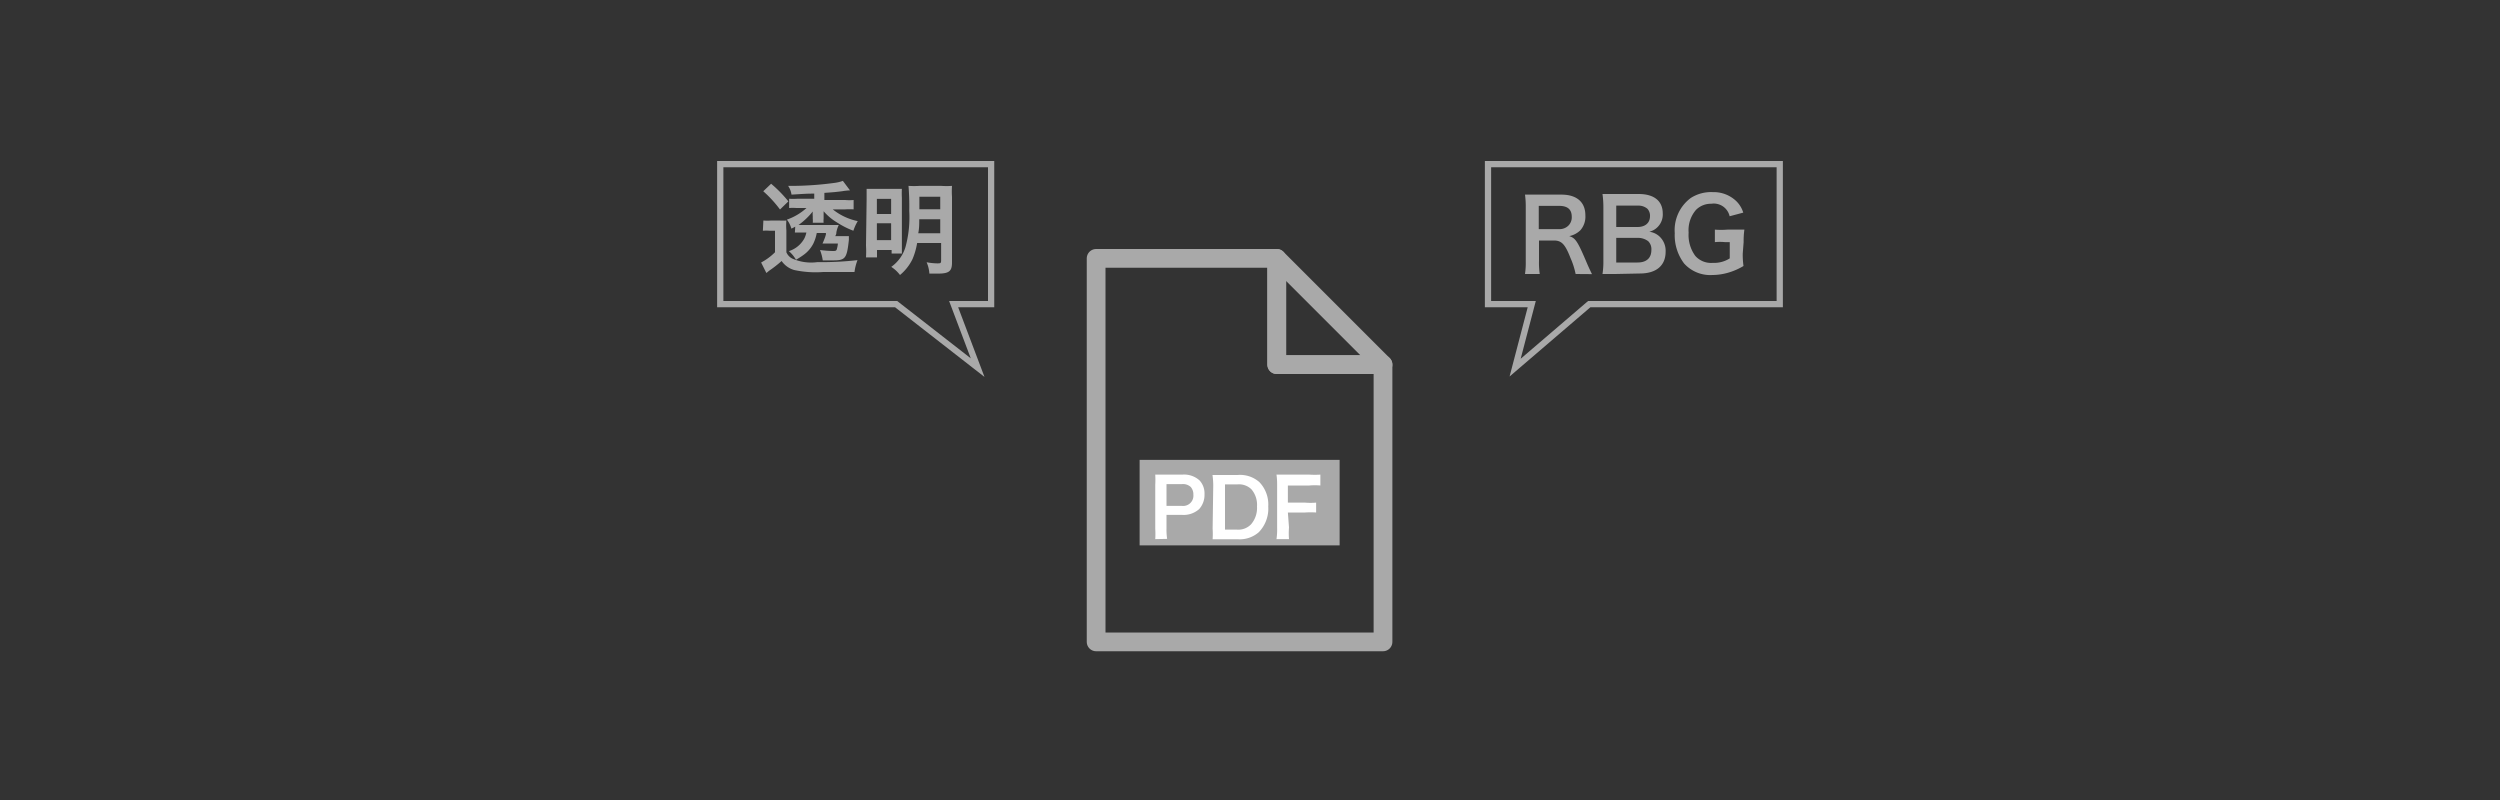 <svg id="レイヤー_1" data-name="レイヤー 1" xmlns="http://www.w3.org/2000/svg" viewBox="0 0 200 64"><rect x="0" y="0" width="200" height="64" fill="#333333" stroke="none"/><defs><style>.cls-1,.cls-2,.cls-5{fill:none;}.cls-2,.cls-5{stroke:#a9a9a9;}.cls-2{stroke-linecap:round;stroke-linejoin:round;stroke-width:1.5px;}.cls-3{fill:#a9a9a9;}.cls-4{fill:#fff;}.cls-5{stroke-miterlimit:10;stroke-width:0.5px;}</style></defs><rect class="cls-1" width="200" height="64"/><polygon class="cls-2" points="102.14 20.67 87.69 20.67 87.69 51.35 110.64 51.35 110.64 29.17 102.14 29.17 102.14 20.67"/><polygon class="cls-2" points="102.14 29.17 110.64 29.17 102.14 20.67 102.14 29.17"/><rect class="cls-3" x="91.17" y="36.79" width="16" height="6.84"/><path class="cls-4" d="M92.42,43.13a6.6,6.6,0,0,0,0-.83V38.8a7.4,7.4,0,0,0,0-.83l.82,0h1.34a1.84,1.84,0,0,1,1.38.46,1.52,1.52,0,0,1,.4,1.11,1.69,1.69,0,0,1-.43,1.19,1.87,1.87,0,0,1-1.38.46H93.32v1.08a5.12,5.12,0,0,0,.05.84Zm2.13-2.66a.82.82,0,0,0,.92-.89.9.9,0,0,0-.21-.62.91.91,0,0,0-.71-.23H93.32v1.74Z"/><path class="cls-4" d="M97.06,38.81A6.78,6.78,0,0,0,97,38l.82,0H99a2.33,2.33,0,0,1,1.75.57,2.58,2.58,0,0,1,.71,1.95,2.71,2.71,0,0,1-.76,2.06,2.32,2.32,0,0,1-1.69.56H97.83c-.4,0-.56,0-.82,0a6.58,6.58,0,0,0,0-.85Zm1.88,3.56a1.42,1.42,0,0,0,1.14-.42,2,2,0,0,0,.48-1.43,1.91,1.91,0,0,0-.45-1.38A1.43,1.43,0,0,0,99,38.75h-1v3.62Z"/><path class="cls-4" d="M103.12,42.2a5.5,5.5,0,0,0,0,.93h-1a5.36,5.36,0,0,0,.05-.92v-3.4a5.5,5.5,0,0,0-.05-.84l.82,0h1.81a7.13,7.13,0,0,0,.88,0v.87a5.06,5.06,0,0,0-.88,0h-1.72v1.37h1.38a5.27,5.27,0,0,0,.88,0V41a6.93,6.93,0,0,0-.88,0h-1.38Z"/><path class="cls-3" d="M126.05,21.92a6.19,6.19,0,0,0-.41-1.28c-.43-1.1-.71-1.4-1.33-1.4h-1.19v1.63a6.11,6.11,0,0,0,.06,1.05H122a6.05,6.05,0,0,0,.06-1V16.57a6.93,6.93,0,0,0-.06-1c.34,0,.58,0,1,0h1.92c1.22,0,1.91.6,1.91,1.66a1.65,1.65,0,0,1-.4,1.19,1.78,1.78,0,0,1-.89.47c.5.16.66.38,1.45,2.25.06.14.26.58.37.79Zm-1.32-3.59a1,1,0,0,0,.75-.29.93.93,0,0,0,.26-.7c0-.58-.33-.87-1-.87h-1.64v1.86Z"/><path class="cls-3" d="M129.2,21.92c-.47,0-.7,0-1,0a6.34,6.34,0,0,0,.07-1.08V16.52a7.66,7.66,0,0,0-.07-1c.34,0,.47,0,1,0h1.89c1.24,0,1.93.56,1.93,1.56a1.41,1.41,0,0,1-.45,1.12,1.35,1.35,0,0,1-.63.34,1.46,1.46,0,0,1,.81.37,1.56,1.56,0,0,1,.5,1.22c0,1.12-.75,1.75-2.07,1.75ZM131,18.16c.61,0,1-.32,1-.87a.81.81,0,0,0-.21-.59,1.1,1.1,0,0,0-.76-.25H129.3v1.71ZM129.3,21H131c.71,0,1.11-.35,1.11-1a.89.89,0,0,0-.25-.7,1.35,1.35,0,0,0-.87-.27H129.3Z"/><path class="cls-3" d="M139.42,20.28a6.33,6.33,0,0,0,.06,1,5.15,5.15,0,0,1-1.28.55A4.6,4.6,0,0,1,137,22a2.81,2.81,0,0,1-2.27-.92,3.75,3.75,0,0,1-.75-2.43,3.2,3.2,0,0,1,1.28-2.81,3,3,0,0,1,1.77-.47,2.61,2.61,0,0,1,1.84.69,2.15,2.15,0,0,1,.59.95l-1.09.29a1.3,1.3,0,0,0-1.47-1,1.68,1.68,0,0,0-1.22.49,2.48,2.48,0,0,0-.59,1.82,2.82,2.82,0,0,0,.54,1.87,1.69,1.69,0,0,0,1.39.55,2.33,2.33,0,0,0,1.36-.36v-1.3H138a4.26,4.26,0,0,0-.81,0v-1a6.16,6.16,0,0,0,1,0h.41c.37,0,.6,0,.95,0a6.71,6.71,0,0,0-.06,1Z"/><polygon class="cls-5" points="119.04 24.33 122.54 24.33 121.21 29.41 127.14 24.33 142.38 24.33 142.38 13.13 119.04 13.13 119.04 24.33"/><path class="cls-3" d="M61.07,17.64a3.67,3.67,0,0,0,.64,0h.6a4.86,4.86,0,0,0,.6,0,4.78,4.78,0,0,0,0,.78v1.76a1,1,0,0,0,.48.51,3.72,3.72,0,0,0,2,.28,25.35,25.35,0,0,0,3.21-.16,4,4,0,0,0-.24.95c-.8,0-1.75,0-2.5,0a8.11,8.11,0,0,1-2.33-.16,1.84,1.84,0,0,1-1-.72,9.66,9.66,0,0,1-1,.78l-.22.18L60.89,21A4.55,4.55,0,0,0,62,20.18V18.46h-.43a3.19,3.19,0,0,0-.54,0Zm.62-2.94a10.14,10.14,0,0,1,1.38,1.41l-.67.65a9.35,9.35,0,0,0-1.34-1.46Zm1.93,3.43a2.86,2.86,0,0,1-.31.16,2,2,0,0,0-.36-.72,4.57,4.57,0,0,0,1.57-.93h-.81a4.3,4.3,0,0,0-.58,0v-.74a4.89,4.89,0,0,0,.65,0h1.36v-.41c-.53,0-.53,0-1.82.08a1.66,1.66,0,0,0-.27-.7h.48a26.07,26.07,0,0,0,3.16-.23,3.12,3.12,0,0,0,.74-.17l.57.76a4.89,4.89,0,0,0-.64.07c-.58.07-.58.07-1.41.13V16h1.66a3.82,3.82,0,0,0,.68,0v.75a5.36,5.36,0,0,0-.67,0h-1a4.72,4.72,0,0,0,2,.94,3.75,3.75,0,0,0-.35.77A6.71,6.71,0,0,1,67,17.82a4.39,4.39,0,0,1-1.11-.92c0,.23,0,.32,0,.4v.2a1.39,1.39,0,0,0,0,.32h-.87a1.51,1.51,0,0,0,0-.32v-.2a2.55,2.55,0,0,1,0-.38A5.65,5.65,0,0,1,63.88,18H67.1a2.41,2.41,0,0,0-.19.58c0,.07,0,.15-.09.31h.56l.53,0,0,.3c-.16,1.48-.28,1.64-1.25,1.64l-.84,0A3.73,3.73,0,0,0,65.6,20a9.17,9.17,0,0,0,1,.08c.24,0,.32,0,.36-.2a2,2,0,0,0,.07-.4H65.8c.07-.15.1-.22.21-.51l.06-.2a.5.5,0,0,0,0-.13h-.73a3.31,3.31,0,0,1-.28.86,2.54,2.54,0,0,1-.8.91,6.22,6.22,0,0,1-.58.37,2.76,2.76,0,0,0-.57-.69,2.14,2.14,0,0,0,1.23-1,1.94,1.94,0,0,0,.17-.49H64l-.41,0Z"/><path class="cls-3" d="M69.33,15.93c0-.39,0-.58,0-.82.22,0,.41,0,.87,0h1.26l.69,0a6.68,6.68,0,0,0,0,.72v3.63c0,.43,0,.64,0,.82h-.82V20H70.16v.59h-.88a7.87,7.87,0,0,0,0-.95Zm.82,1.19h1.14V15.91H70.15Zm0,2.09h1.14V17.86H70.15Zm3.22.23A5.57,5.57,0,0,1,73,20.73,3.82,3.82,0,0,1,72,22a2.76,2.76,0,0,0-.7-.65,3,3,0,0,0,1.14-1.59,9.07,9.07,0,0,0,.3-2.89,19.86,19.86,0,0,0-.06-2,7.1,7.1,0,0,0,.89,0h1.73a6.11,6.11,0,0,0,.86,0,6.58,6.58,0,0,0,0,.88V21c0,.71-.24.89-1.17.89h-.64a2.7,2.7,0,0,0-.22-.91,4.77,4.77,0,0,0,.83.09c.28,0,.33,0,.33-.25V19.44Zm.17-1.9c0,.39,0,.73-.08,1.12h1.76V17.54Zm1.68-1.8H73.55v1h1.67Z"/><polygon class="cls-5" points="79.29 24.33 76.29 24.33 78.21 29.41 71.69 24.33 57.62 24.33 57.62 13.13 79.29 13.13 79.29 24.33"/></svg>